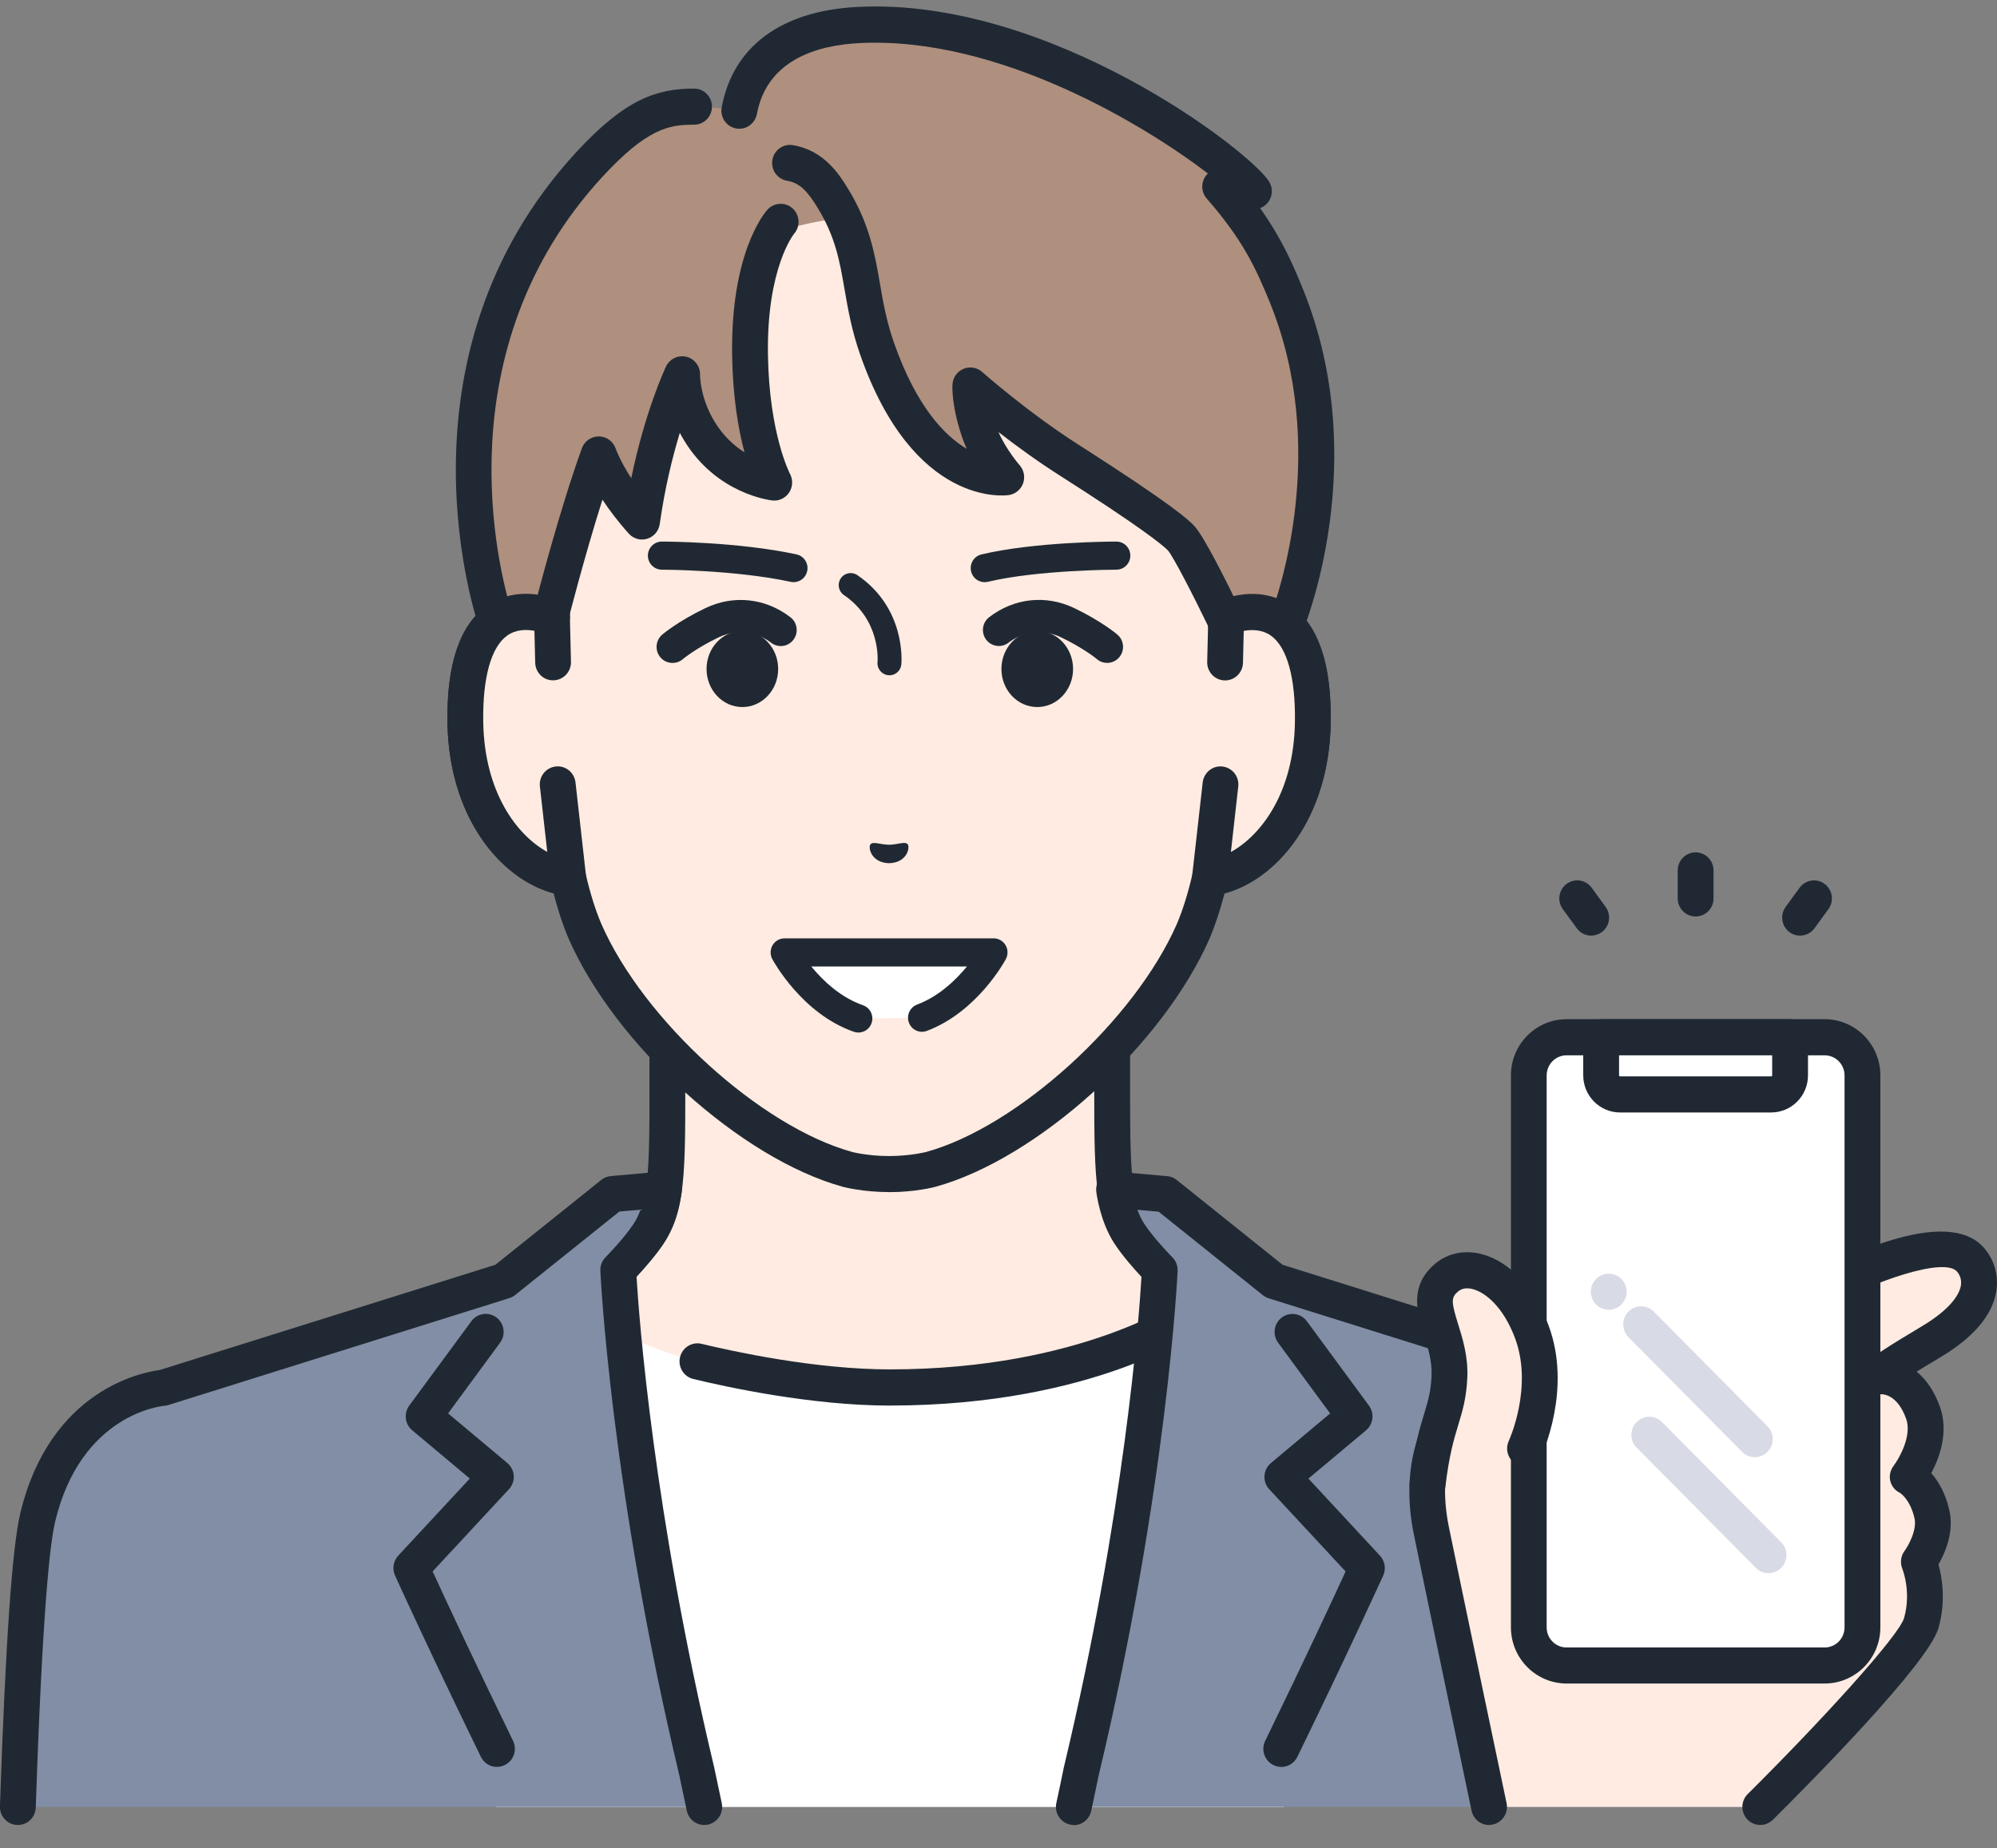 <svg width="67" height="62" viewBox="0 0 67 62" fill="none" xmlns="http://www.w3.org/2000/svg">
<rect x="0" y="0" width="67" height="62" fill="#808080" stroke="none"/>
<g clip-path="url(#clip0_503_434)">
<path d="M45.189 46.333C40.246 44.459 39.154 42.805 38.299 41.835C37.444 40.863 37.317 40.164 37.317 37.017V27.235L29.855 28.955L22.393 27.235V37.017C22.393 40.164 22.266 40.863 21.411 41.835C20.556 42.807 19.464 44.459 14.521 46.333C9.583 48.205 24.326 57.166 24.326 57.166H35.385C35.385 57.166 50.129 48.205 45.191 46.333H45.189Z" fill="#FFEBE1"/>
<path d="M24.323 57.772C24.218 57.772 24.11 57.744 24.014 57.686C22.11 56.527 12.62 50.588 12.914 47.362C12.96 46.858 13.238 46.17 14.306 45.767C18.683 44.107 19.912 42.661 20.726 41.705C20.806 41.61 20.884 41.52 20.959 41.433C21.644 40.656 21.79 40.19 21.79 37.019V27.237C21.79 27.053 21.873 26.878 22.017 26.764C22.16 26.649 22.347 26.606 22.525 26.648L29.853 28.338L37.181 26.648C37.36 26.606 37.547 26.649 37.69 26.764C37.832 26.878 37.916 27.053 37.916 27.237V37.019C37.916 40.191 38.062 40.657 38.747 41.433C38.823 41.518 38.9 41.61 38.981 41.705C39.795 42.661 41.024 44.107 45.401 45.767C46.468 46.172 46.748 46.858 46.793 47.363C47.087 50.59 37.597 56.529 35.693 57.687C35.409 57.861 35.04 57.767 34.869 57.481C34.697 57.195 34.79 56.823 35.073 56.65C39.542 53.932 45.763 49.291 45.596 47.474C45.588 47.379 45.564 47.124 44.976 46.901C40.311 45.133 38.962 43.544 38.067 42.493C37.99 42.403 37.918 42.318 37.847 42.237C36.824 41.075 36.713 40.153 36.713 37.017V27.995L29.985 29.547C29.898 29.568 29.807 29.568 29.718 29.547L22.991 27.995V37.017C22.991 40.153 22.879 41.075 21.856 42.237C21.785 42.318 21.711 42.403 21.636 42.493C20.743 43.544 19.392 45.131 14.727 46.901C14.139 47.124 14.115 47.377 14.107 47.474C13.942 49.291 20.163 53.932 24.63 56.65C24.913 56.823 25.006 57.195 24.834 57.481C24.721 57.67 24.524 57.774 24.319 57.774L24.323 57.772Z" fill="#202933"/>
<path d="M29.857 46.544C23.087 46.544 19.581 44.045 19.581 44.045L16.629 60.612H43.086L40.078 44.045C40.078 44.045 36.627 46.544 29.857 46.544Z" fill="white"/>
<path d="M29.857 47.148C27.231 47.148 24.369 46.525 23.26 46.256C22.937 46.178 22.738 45.851 22.815 45.526C22.893 45.2 23.215 44.999 23.54 45.077C24.608 45.335 27.358 45.934 29.857 45.934C36.323 45.934 39.695 43.572 39.729 43.548C39.999 43.354 40.373 43.416 40.567 43.69C40.76 43.962 40.698 44.339 40.43 44.533C40.282 44.641 36.742 47.147 29.858 47.147L29.857 47.148Z" fill="#202933"/>
<path d="M41.139 20.7V14.831C41.139 13.137 40.72 11.471 39.911 9.986C38.37 7.153 35.25 3.854 29.876 3.831H29.781C24.409 3.854 21.289 7.153 19.745 9.986C18.937 11.471 18.518 13.137 18.518 14.831V20.7C17.266 20.222 15.551 20.534 15.611 24.233C15.664 27.51 17.62 29.266 19.062 29.446C19.206 30.071 19.388 30.683 19.62 31.228C21.116 34.649 25.173 38.333 28.439 39.226C28.439 39.226 29.022 39.382 29.828 39.382C30.633 39.382 31.216 39.226 31.216 39.226C34.484 38.333 38.539 34.649 40.035 31.228C40.265 30.683 40.449 30.071 40.593 29.446C42.037 29.264 43.993 27.51 44.044 24.233C44.104 20.534 42.391 20.222 41.137 20.7H41.139Z" fill="#FFEBE1"/>
<path d="M29.829 39.987C28.955 39.987 28.315 39.819 28.287 39.812C24.855 38.873 20.638 35.054 19.072 31.473C18.883 31.028 18.717 30.524 18.573 29.966C16.814 29.493 15.063 27.443 15.012 24.244C14.981 22.287 15.424 20.97 16.329 20.328C16.782 20.006 17.33 19.874 17.919 19.935V14.831C17.919 13.035 18.368 11.259 19.22 9.696C20.53 7.29 23.643 3.251 29.779 3.225H29.875C36.016 3.251 39.128 7.29 40.437 9.696C41.288 11.259 41.738 13.035 41.738 14.831V19.935C42.327 19.874 42.875 20.006 43.328 20.328C44.233 20.97 44.676 22.287 44.645 24.244C44.593 27.443 42.842 29.493 41.084 29.966C40.94 30.524 40.773 31.028 40.588 31.468C39.02 35.056 34.802 38.875 31.375 39.812C31.344 39.821 30.701 39.989 29.829 39.989V39.987ZM17.644 21.133C17.434 21.133 17.215 21.18 17.02 21.319C16.476 21.705 16.189 22.735 16.213 24.223C16.26 27.164 17.953 28.697 19.139 28.845C19.388 28.877 19.593 29.062 19.649 29.31C19.797 29.952 19.974 30.518 20.175 30.991C21.588 34.223 25.525 37.801 28.598 38.643C28.598 38.643 29.122 38.778 29.829 38.778C30.537 38.778 31.06 38.643 31.065 38.643C34.134 37.803 38.072 34.225 39.487 30.986C39.685 30.52 39.861 29.954 40.009 29.311C40.066 29.064 40.27 28.878 40.519 28.847C41.706 28.698 43.397 27.165 43.445 24.225C43.469 22.737 43.182 21.706 42.638 21.32C42.205 21.014 41.645 21.156 41.352 21.268C41.335 21.275 41.318 21.28 41.299 21.286C41.139 21.331 40.965 21.306 40.823 21.216C40.646 21.105 40.538 20.912 40.538 20.7V14.831C40.538 13.237 40.14 11.663 39.386 10.277C38.205 8.106 35.396 4.46 29.874 4.436H29.783C24.265 4.46 21.456 8.106 20.274 10.277C19.52 11.663 19.122 13.237 19.122 14.831V20.7C19.122 20.899 19.026 21.085 18.863 21.199C18.701 21.312 18.494 21.337 18.308 21.267C18.145 21.204 17.903 21.133 17.645 21.133H17.644Z" fill="#202933"/>
<path d="M28.341 7.402C28.978 8.836 28.844 10.035 29.431 11.706C31.083 16.403 33.761 16.005 33.761 16.005C33.761 16.005 33.109 15.406 32.8 14.321C32.518 13.334 32.552 12.929 32.552 12.929C32.552 12.929 34.094 14.301 35.846 15.416C37.597 16.533 39.182 17.595 39.619 18.045C39.934 18.367 41.072 20.735 41.072 20.735L41.688 22.399L43.119 21.033C43.119 21.033 45.438 15.518 43.151 9.905C42.65 8.674 42.154 7.65 40.931 6.259L42.07 6.415C41.616 5.683 35.104 0.52 28.804 0.838C26.974 0.932 25.186 1.645 24.8 3.71C23.7 3.623 22.098 2.995 19.78 5.508C13.535 12.274 16.646 20.873 16.646 20.873L17.889 21.571L18.453 20.735C18.453 20.735 19.282 17.456 20.084 15.243C20.084 15.243 20.406 16.235 21.535 17.491C21.95 14.514 22.882 12.555 22.882 12.555C22.882 12.555 22.817 13.4 23.528 14.567C24.484 16.14 25.973 16.185 25.973 16.185C25.973 16.185 25.204 14.779 25.161 11.907C25.111 8.656 25.961 7.783 25.961 7.783C25.961 7.783 28.229 7.155 28.341 7.404V7.402Z" fill="#AF8F7E"/>
<path d="M17.891 22.176C17.791 22.176 17.692 22.152 17.599 22.1L16.356 21.402C16.231 21.331 16.133 21.216 16.085 21.08C16.052 20.99 12.922 12.051 19.343 5.094C20.99 3.308 22.043 2.976 23.289 2.971C23.62 2.972 23.888 3.246 23.887 3.58C23.885 3.913 23.617 4.183 23.286 4.183C23.274 4.183 23.256 4.183 23.241 4.183C22.436 4.183 21.689 4.33 20.221 5.92C14.833 11.758 16.744 19.137 17.146 20.46L17.704 20.773L17.9 20.484C18.049 19.898 18.789 17.06 19.522 15.037C19.608 14.798 19.835 14.639 20.087 14.639C20.09 14.639 20.094 14.639 20.097 14.639C20.353 14.642 20.578 14.81 20.659 15.054C20.659 15.058 20.796 15.451 21.179 16.041C21.643 13.787 22.312 12.365 22.345 12.294C22.468 12.036 22.755 11.9 23.03 11.968C23.306 12.036 23.497 12.29 23.487 12.576C23.487 12.579 23.48 13.321 23.964 14.128C24.263 14.625 24.632 14.954 24.977 15.172C24.776 14.417 24.585 13.333 24.563 11.918C24.512 8.528 25.617 7.181 25.743 7.039C25.964 6.79 26.344 6.767 26.591 6.99C26.838 7.214 26.86 7.597 26.639 7.846C26.636 7.851 25.72 8.982 25.765 11.899C25.806 14.554 26.498 15.884 26.505 15.896C26.61 16.093 26.599 16.336 26.476 16.521C26.352 16.708 26.136 16.811 25.916 16.788C25.839 16.779 24.031 16.57 22.941 14.755C22.892 14.677 22.85 14.597 22.808 14.519C22.566 15.318 22.305 16.36 22.135 17.576C22.103 17.808 21.94 18.002 21.716 18.071C21.495 18.141 21.251 18.073 21.095 17.898C20.726 17.488 20.437 17.101 20.212 16.76C19.591 18.719 19.048 20.86 19.041 20.886C19.024 20.953 18.995 21.017 18.957 21.076L18.394 21.911C18.279 22.082 18.09 22.176 17.896 22.176H17.891Z" fill="#202933"/>
<path d="M41.688 23.005C41.644 23.005 41.597 23 41.553 22.99C41.357 22.945 41.196 22.803 41.125 22.612L40.519 20.976C40.011 19.921 39.36 18.669 39.187 18.466C38.998 18.272 38.261 17.674 35.525 15.931C34.776 15.454 34.07 14.936 33.5 14.493C33.759 15.087 34.204 15.6 34.209 15.605C34.355 15.771 34.4 16.005 34.324 16.215C34.249 16.422 34.067 16.573 33.849 16.606C33.72 16.625 30.66 17.02 28.864 11.911C28.572 11.081 28.447 10.352 28.335 9.708C28.172 8.759 28.03 7.939 27.422 6.954C27.099 6.431 26.843 6.135 26.409 6.064C26.081 6.01 25.86 5.698 25.913 5.369C25.966 5.038 26.275 4.815 26.601 4.869C27.655 5.042 28.167 5.87 28.442 6.315C29.173 7.501 29.35 8.518 29.52 9.502C29.628 10.129 29.74 10.775 29.997 11.507C30.75 13.644 31.692 14.616 32.436 15.056C32.386 14.947 32.34 14.836 32.3 14.722C31.926 13.67 31.95 12.976 31.955 12.9C31.967 12.668 32.109 12.463 32.322 12.373C32.535 12.283 32.779 12.323 32.952 12.477C32.968 12.491 34.482 13.831 36.17 14.907C39.432 16.989 39.899 17.467 40.052 17.623C40.385 17.964 41.175 19.555 41.616 20.473C41.625 20.491 41.632 20.508 41.639 20.525L41.937 21.332L42.614 20.686C42.913 19.895 44.588 15.014 42.6 10.136C42.14 9.006 41.692 8.035 40.486 6.661C40.32 6.472 40.287 6.197 40.406 5.975C40.437 5.917 40.478 5.863 40.524 5.818C38.414 4.204 33.502 1.213 28.838 1.445C27.456 1.514 25.738 1.985 25.394 3.824C25.332 4.153 25.018 4.37 24.692 4.308C24.366 4.245 24.151 3.928 24.213 3.601C24.593 1.557 26.213 0.362 28.775 0.232C35.215 -0.097 41.939 5.058 42.58 6.093C42.703 6.292 42.701 6.545 42.574 6.743C42.502 6.855 42.398 6.938 42.277 6.982C42.976 7.964 43.349 8.797 43.706 9.675C46.062 15.456 43.769 21.036 43.672 21.27C43.639 21.346 43.591 21.416 43.531 21.473L42.1 22.839C41.987 22.947 41.84 23.005 41.688 23.005Z" fill="#202933"/>
<path d="M18.555 22.216L18.52 20.7C17.268 20.222 15.553 20.532 15.613 24.232C15.666 27.508 17.622 29.265 19.064 29.445L18.71 26.312L18.555 22.214V22.216Z" fill="#FFEBE1"/>
<path d="M19.064 30.053C19.04 30.053 19.014 30.053 18.99 30.047C17.103 29.81 15.067 27.695 15.012 24.242C14.981 22.285 15.424 20.969 16.329 20.326C16.986 19.86 17.838 19.791 18.732 20.132C18.961 20.219 19.113 20.437 19.12 20.685L19.156 22.2C19.165 22.534 18.902 22.811 18.571 22.82C18.236 22.831 17.965 22.564 17.956 22.23L17.93 21.159C17.647 21.109 17.307 21.114 17.02 21.317C16.476 21.703 16.189 22.733 16.213 24.221C16.251 26.558 17.326 28.006 18.361 28.577L18.114 26.381C18.076 26.048 18.313 25.749 18.643 25.711C18.974 25.671 19.27 25.912 19.308 26.244L19.661 29.377C19.682 29.562 19.618 29.746 19.486 29.876C19.373 29.988 19.222 30.051 19.064 30.051V30.053Z" fill="#202933"/>
<path d="M41.139 20.7L41.103 22.216L40.948 26.313L40.595 29.446C42.039 29.265 43.994 27.51 44.046 24.233C44.106 20.534 42.391 20.222 41.139 20.702V20.7Z" fill="#FFEBE1"/>
<path d="M40.595 30.053C40.437 30.053 40.286 29.99 40.172 29.878C40.042 29.748 39.977 29.562 39.997 29.379L40.351 26.246C40.389 25.913 40.687 25.672 41.015 25.712C41.345 25.75 41.582 26.05 41.544 26.383L41.297 28.579C42.332 28.007 43.409 26.559 43.445 24.225C43.469 22.737 43.182 21.706 42.638 21.32C42.351 21.118 42.011 21.111 41.728 21.163L41.702 22.233C41.694 22.567 41.42 22.832 41.087 22.823C40.756 22.815 40.493 22.538 40.502 22.203L40.538 20.688C40.543 20.442 40.698 20.224 40.926 20.136C41.819 19.794 42.672 19.864 43.33 20.33C44.235 20.972 44.678 22.288 44.647 24.245C44.592 27.697 42.556 29.814 40.669 30.051C40.645 30.054 40.619 30.056 40.595 30.056V30.053Z" fill="#202933"/>
<path d="M26.625 19.528C26.593 19.528 26.56 19.524 26.527 19.517C24.665 19.114 22.228 19.109 22.204 19.109C21.947 19.109 21.737 18.897 21.737 18.638C21.737 18.378 21.947 18.166 22.204 18.166C22.307 18.166 24.762 18.172 26.723 18.596C26.976 18.651 27.135 18.901 27.082 19.155C27.036 19.377 26.842 19.528 26.625 19.528Z" fill="#202933"/>
<path d="M29.84 22.651C29.826 22.651 29.814 22.651 29.8 22.649C29.58 22.626 29.419 22.429 29.441 22.207C29.446 22.152 29.549 20.803 28.315 19.961C28.131 19.836 28.083 19.585 28.208 19.4C28.332 19.214 28.583 19.168 28.765 19.292C30.403 20.411 30.246 22.212 30.24 22.289C30.219 22.496 30.046 22.652 29.841 22.652L29.84 22.651Z" fill="#202933"/>
<path d="M33.033 19.528C32.822 19.528 32.63 19.382 32.58 19.164C32.522 18.911 32.676 18.657 32.927 18.598C34.724 18.17 37.344 18.166 37.456 18.166C37.714 18.166 37.923 18.378 37.923 18.638C37.923 18.897 37.714 19.109 37.456 19.109C37.43 19.109 34.833 19.114 33.141 19.516C33.105 19.524 33.069 19.528 33.033 19.528Z" fill="#202933"/>
<path d="M22.563 22.237C22.41 22.237 22.261 22.173 22.154 22.046C21.965 21.819 21.993 21.482 22.216 21.289C22.237 21.27 22.75 20.837 23.67 20.397C24.615 19.945 25.681 20.061 26.519 20.704C26.754 20.884 26.799 21.222 26.62 21.459C26.442 21.696 26.107 21.741 25.872 21.561C25.109 20.976 24.343 21.267 24.127 21.371C23.344 21.745 22.91 22.109 22.906 22.112C22.807 22.197 22.685 22.238 22.563 22.238V22.237Z" fill="#202933"/>
<path d="M24.907 23.717C25.57 23.717 26.108 23.145 26.108 22.439C26.108 21.733 25.57 21.161 24.907 21.161C24.243 21.161 23.705 21.733 23.705 22.439C23.705 23.145 24.243 23.717 24.907 23.717Z" fill="#202933"/>
<path d="M37.145 22.236C37.023 22.236 36.901 22.195 36.8 22.108C36.797 22.105 36.362 21.741 35.579 21.369C35.363 21.265 34.599 20.974 33.835 21.559C33.6 21.739 33.265 21.693 33.086 21.457C32.908 21.22 32.954 20.882 33.188 20.702C34.026 20.058 35.09 19.944 36.036 20.395C36.955 20.835 37.468 21.268 37.49 21.288C37.715 21.48 37.743 21.819 37.552 22.046C37.447 22.171 37.296 22.236 37.145 22.236Z" fill="#202933"/>
<path d="M34.8 23.717C35.464 23.717 36.002 23.145 36.002 22.439C36.002 21.733 35.464 21.161 34.8 21.161C34.136 21.161 33.598 21.733 33.598 22.439C33.598 23.145 34.136 23.717 34.8 23.717Z" fill="#202933"/>
<path d="M29.208 28.319C29.293 28.219 29.525 28.329 29.829 28.336C30.133 28.329 30.365 28.217 30.451 28.317C30.54 28.421 30.437 28.939 29.829 28.955C29.221 28.939 29.118 28.421 29.206 28.319H29.208Z" fill="#202933"/>
<path d="M28.799 34.164L30.93 34.138C32.472 33.561 33.334 31.947 33.334 31.947H26.321C26.321 31.947 27.211 33.612 28.797 34.164H28.799Z" fill="white"/>
<path d="M28.799 34.635C28.749 34.635 28.698 34.627 28.646 34.609C26.907 34.003 25.951 32.245 25.911 32.171C25.832 32.025 25.837 31.849 25.921 31.705C26.005 31.563 26.158 31.475 26.323 31.475H33.335C33.5 31.475 33.651 31.561 33.737 31.705C33.821 31.847 33.825 32.024 33.747 32.171C33.709 32.244 32.782 33.948 31.095 34.58C30.852 34.672 30.585 34.545 30.494 34.303C30.404 34.059 30.528 33.788 30.768 33.697C31.502 33.423 32.072 32.869 32.441 32.419H27.219C27.599 32.883 28.191 33.454 28.953 33.719C29.197 33.804 29.326 34.072 29.242 34.318C29.175 34.514 28.995 34.635 28.801 34.635H28.799Z" fill="#202933"/>
<path d="M20.743 42.599C20.743 42.599 21.394 41.946 21.766 41.374C22.173 40.749 22.276 39.898 22.276 39.898L20.545 40.053L16.909 42.967L5.472 46.553C5.472 46.553 2.248 46.79 1.264 50.903C0.972 52.124 0.757 55.927 0.598 60.611H23.626C23.54 60.214 23.457 59.816 23.375 59.421C21.047 49.666 20.739 42.599 20.739 42.599H20.743Z" fill="#818EA5"/>
<path d="M23.629 61.217C23.353 61.217 23.104 61.023 23.042 60.739C22.956 60.34 22.872 59.942 22.79 59.544C20.479 49.862 20.145 42.696 20.142 42.624C20.135 42.455 20.199 42.288 20.319 42.169C20.326 42.162 20.932 41.552 21.265 41.041C21.359 40.898 21.433 40.735 21.491 40.576L20.779 40.64L17.283 43.44C17.225 43.487 17.16 43.522 17.087 43.544L5.651 47.129C5.608 47.143 5.563 47.152 5.52 47.155C5.407 47.166 2.711 47.438 1.849 51.045C1.678 51.767 1.423 54.017 1.2 60.631C1.188 60.965 0.915 61.227 0.579 61.217C0.247 61.205 -0.012 60.926 -0.002 60.591C0.184 55.124 0.407 51.909 0.68 50.763C1.676 46.597 4.808 46.026 5.348 45.958L16.622 42.424L20.171 39.58C20.264 39.505 20.375 39.46 20.492 39.45L22.223 39.296C22.405 39.28 22.582 39.346 22.707 39.478C22.832 39.609 22.894 39.791 22.872 39.971C22.86 40.073 22.738 40.983 22.268 41.706C21.993 42.129 21.591 42.578 21.356 42.829C21.438 44.183 21.919 50.726 23.96 59.279C24.046 59.691 24.129 60.086 24.215 60.482C24.285 60.81 24.079 61.132 23.755 61.203C23.712 61.211 23.669 61.217 23.627 61.217H23.629Z" fill="#202933"/>
<path d="M16.672 59.268C16.45 59.268 16.238 59.144 16.133 58.929C14.4 55.375 13.264 52.874 13.253 52.848C13.152 52.625 13.195 52.361 13.362 52.181L15.762 49.596L13.829 47.976C13.583 47.77 13.54 47.408 13.731 47.148L15.815 44.317C16.013 44.048 16.389 43.991 16.655 44.192C16.921 44.391 16.977 44.77 16.778 45.039L15.034 47.41L17.02 49.074C17.148 49.182 17.227 49.336 17.237 49.502C17.247 49.668 17.189 49.833 17.075 49.954L14.515 52.711C14.891 53.529 15.872 55.644 17.213 58.394C17.359 58.693 17.237 59.057 16.938 59.204C16.852 59.246 16.763 59.267 16.674 59.267L16.672 59.268Z" fill="#202933"/>
<path d="M54.184 46.551L42.748 42.966L39.111 40.051L37.38 39.897C37.38 39.897 37.483 40.747 37.89 41.373C38.263 41.944 38.914 42.597 38.914 42.597C38.914 42.597 38.606 49.665 36.278 59.419C36.197 59.814 36.113 60.212 36.028 60.609H59.056C58.898 55.926 58.681 52.123 58.391 50.902C57.407 46.787 54.183 46.551 54.183 46.551H54.184Z" fill="#818EA5"/>
<path d="M36.029 61.217C35.986 61.217 35.945 61.212 35.901 61.203C35.576 61.132 35.37 60.81 35.44 60.483C35.526 60.088 35.609 59.691 35.689 59.298C37.734 50.728 38.217 44.183 38.297 42.831C38.062 42.58 37.66 42.129 37.386 41.709C36.915 40.985 36.793 40.074 36.781 39.973C36.759 39.791 36.819 39.609 36.946 39.48C37.071 39.348 37.25 39.282 37.43 39.298L39.161 39.452C39.278 39.462 39.389 39.507 39.482 39.582L43.031 42.425L54.305 45.96C54.846 46.028 57.979 46.599 58.973 50.765C59.226 51.816 59.433 54.608 59.608 59.298C59.62 59.632 59.363 59.913 59.032 59.927C58.711 59.937 58.42 59.679 58.408 59.345C58.195 53.685 57.964 51.71 57.806 51.05C56.944 47.443 54.248 47.171 54.133 47.161C54.09 47.157 54.044 47.148 54.003 47.135L42.566 43.55C42.495 43.527 42.428 43.492 42.37 43.446L38.874 40.645L38.162 40.581C38.22 40.74 38.294 40.903 38.388 41.047C38.721 41.558 39.328 42.167 39.333 42.174C39.453 42.294 39.516 42.46 39.51 42.63C39.506 42.701 39.173 49.868 36.858 59.568C36.781 59.947 36.697 60.346 36.611 60.744C36.55 61.028 36.3 61.222 36.024 61.222L36.029 61.217Z" fill="#202933"/>
<path d="M42.986 59.268C42.897 59.268 42.808 59.248 42.722 59.206C42.425 59.059 42.301 58.695 42.447 58.395C43.787 55.647 44.769 53.532 45.145 52.713L42.585 49.956C42.471 49.835 42.413 49.67 42.423 49.504C42.434 49.337 42.511 49.182 42.64 49.076L44.626 47.412L42.882 45.041C42.684 44.772 42.739 44.393 43.005 44.194C43.272 43.995 43.648 44.05 43.845 44.318L45.929 47.15C46.12 47.408 46.075 47.772 45.831 47.978L43.898 49.597L46.298 52.183C46.465 52.363 46.508 52.626 46.407 52.85C46.395 52.874 45.26 55.375 43.527 58.931C43.423 59.145 43.21 59.27 42.988 59.27L42.986 59.268Z" fill="#202933"/>
<path d="M60.733 43.461L52.991 47.122L49.003 46.049L48.41 47.84C48.41 47.84 47.552 49.062 48.026 51.361C48.499 53.659 49.959 60.611 49.959 60.611H59.057C59.057 60.611 64.136 55.576 64.459 54.443C64.778 53.326 64.376 52.391 64.376 52.391C64.376 52.391 64.996 51.567 64.812 50.785C64.584 49.812 64.009 49.535 64.009 49.535C64.009 49.535 64.878 48.399 64.516 47.389C64.016 45.992 62.977 46.175 62.977 46.175C62.977 46.175 63.181 45.962 64.764 45.023C66.681 43.887 66.572 42.808 66.117 42.266C65.065 41.016 60.73 43.461 60.73 43.461H60.733Z" fill="#FFEBE1"/>
<path d="M49.959 61.217C49.681 61.217 49.432 61.021 49.372 60.737C49.356 60.668 47.906 53.758 47.438 51.484C46.985 49.284 47.657 47.93 47.864 47.58L48.433 45.858C48.532 45.555 48.852 45.382 49.157 45.465L52.934 46.482L60.458 42.923C61.6 42.28 65.314 40.37 66.578 41.875C66.921 42.284 67.062 42.8 66.974 43.326C66.839 44.13 66.2 44.876 65.072 45.545C64.764 45.727 64.512 45.881 64.304 46.009C64.606 46.26 64.886 46.634 65.084 47.183C65.388 48.037 65.073 48.893 64.795 49.414C65.022 49.672 65.264 50.065 65.398 50.645C65.572 51.385 65.257 52.095 65.037 52.476C65.156 52.906 65.293 53.707 65.037 54.61C64.698 55.801 60.697 59.835 59.48 61.042C59.243 61.276 58.863 61.274 58.63 61.035C58.398 60.796 58.4 60.413 58.637 60.178C61.022 57.814 63.705 54.885 63.882 54.274C64.134 53.392 63.827 52.634 63.825 52.625C63.743 52.426 63.77 52.194 63.899 52.022C64.014 51.866 64.325 51.326 64.231 50.922C64.078 50.275 63.75 50.079 63.734 50.07C63.571 49.991 63.46 49.847 63.418 49.669C63.377 49.49 63.425 49.308 63.535 49.163C63.719 48.919 64.155 48.157 63.952 47.592C63.633 46.698 63.089 46.768 63.082 46.769C62.828 46.814 62.57 46.688 62.448 46.456C62.326 46.224 62.366 45.94 62.548 45.751C62.716 45.576 63.396 45.131 64.461 44.499C65.52 43.87 65.747 43.366 65.788 43.122C65.824 42.905 65.738 42.749 65.661 42.656C65.242 42.159 62.867 42.949 61.023 43.988C61.011 43.995 60.997 44.002 60.985 44.007L53.243 47.668C53.117 47.729 52.971 47.741 52.833 47.705L49.391 46.778L48.979 48.028C48.96 48.086 48.934 48.138 48.9 48.186C48.876 48.224 48.206 49.258 48.613 51.234C49.08 53.505 50.531 60.413 50.546 60.483C50.615 60.81 50.407 61.132 50.083 61.201C50.041 61.21 49.998 61.215 49.957 61.215L49.959 61.217Z" fill="#202933"/>
<path d="M61.219 34.792H52.559C51.859 34.792 51.291 35.365 51.291 36.071V54.587C51.291 55.292 51.859 55.865 52.559 55.865H61.219C61.919 55.865 62.486 55.292 62.486 54.587V36.071C62.486 35.365 61.919 34.792 61.219 34.792Z" fill="white"/>
<path d="M61.219 56.471H52.56C51.53 56.471 50.692 55.626 50.692 54.587V36.071C50.692 35.032 51.53 34.187 52.56 34.187H61.219C62.249 34.187 63.087 35.032 63.087 36.071V54.587C63.087 55.626 62.249 56.471 61.219 56.471ZM52.559 35.399C52.191 35.399 51.891 35.7 51.891 36.073V54.589C51.891 54.959 52.189 55.262 52.559 55.262H61.217C61.585 55.262 61.885 54.961 61.885 54.589V36.073C61.885 35.702 61.586 35.399 61.217 35.399H52.559Z" fill="#202933"/>
<path d="M53.719 34.792H60.058V36.071C60.058 36.424 59.775 36.71 59.425 36.71H54.353C54.002 36.71 53.719 36.424 53.719 36.071V34.792Z" fill="white"/>
<path d="M59.425 37.316H54.353C53.673 37.316 53.118 36.757 53.118 36.071V34.793C53.118 34.458 53.388 34.187 53.719 34.187H60.058C60.39 34.187 60.659 34.458 60.659 34.793V36.071C60.659 36.757 60.105 37.316 59.425 37.316ZM54.32 35.399V36.073C54.32 36.092 54.336 36.105 54.353 36.105H59.425C59.444 36.105 59.457 36.09 59.457 36.073V35.399H54.319H54.32Z" fill="#202933"/>
<path d="M58.873 48.877C58.719 48.877 58.566 48.818 58.449 48.7L54.636 44.854C54.401 44.616 54.401 44.234 54.636 43.996C54.871 43.759 55.251 43.759 55.486 43.996L59.299 47.843C59.535 48.08 59.535 48.463 59.299 48.7C59.183 48.818 59.028 48.877 58.875 48.877H58.873Z" fill="#D8DAE5"/>
<path d="M53.973 43.935C53.935 43.935 53.896 43.93 53.856 43.922C53.819 43.913 53.781 43.903 53.745 43.889C53.711 43.873 53.675 43.854 53.64 43.832C53.608 43.811 53.577 43.783 53.549 43.757C53.523 43.728 53.496 43.698 53.474 43.665C53.453 43.631 53.434 43.596 53.42 43.56C53.405 43.522 53.393 43.485 53.386 43.447C53.377 43.407 53.372 43.366 53.372 43.329C53.372 43.17 53.436 43.014 53.549 42.901C53.577 42.872 53.608 42.848 53.64 42.827C53.675 42.803 53.711 42.787 53.745 42.77C53.783 42.754 53.819 42.742 53.856 42.735C54.05 42.695 54.26 42.76 54.399 42.901C54.428 42.929 54.452 42.959 54.473 42.993C54.493 43.026 54.512 43.061 54.53 43.099C54.545 43.134 54.557 43.172 54.564 43.212C54.572 43.25 54.574 43.289 54.574 43.329C54.574 43.489 54.511 43.645 54.399 43.757C54.288 43.87 54.133 43.935 53.975 43.935H53.973Z" fill="#D8DAE5"/>
<path d="M59.334 52.769C59.179 52.769 59.026 52.71 58.91 52.592L54.911 48.558C54.675 48.321 54.675 47.938 54.911 47.701C55.146 47.464 55.525 47.464 55.761 47.701L59.759 51.734C59.995 51.972 59.995 52.355 59.759 52.592C59.643 52.71 59.488 52.769 59.335 52.769H59.334Z" fill="#D8DAE5"/>
<path d="M48.539 42.85C47.567 43.66 48.695 44.681 48.628 46.18C48.572 47.455 48.149 47.654 47.895 49.797L51.164 48.586C51.164 48.586 52.11 46.58 51.389 44.663C50.694 42.813 49.291 42.221 48.539 42.848V42.85Z" fill="#FFEBE1"/>
<path d="M47.897 50.403C47.873 50.403 47.849 50.403 47.825 50.399C47.495 50.359 47.26 50.058 47.299 49.726C47.438 48.551 47.629 47.924 47.782 47.42C47.912 46.993 48.005 46.684 48.029 46.153C48.051 45.663 47.911 45.216 47.777 44.783C47.547 44.047 47.262 43.13 48.158 42.382C48.58 42.031 49.152 41.916 49.725 42.071C50.653 42.318 51.484 43.208 51.951 44.45C52.752 46.584 51.75 48.756 51.707 48.848C51.564 49.149 51.207 49.279 50.907 49.135C50.608 48.991 50.481 48.631 50.622 48.33C50.634 48.304 51.444 46.52 50.828 44.882C50.44 43.847 49.844 43.357 49.418 43.243C49.277 43.205 49.078 43.188 48.922 43.318C48.683 43.517 48.683 43.66 48.922 44.421C49.073 44.904 49.26 45.505 49.229 46.21C49.198 46.896 49.068 47.324 48.931 47.779C48.785 48.26 48.618 48.806 48.493 49.871C48.457 50.179 48.197 50.405 47.897 50.405V50.403Z" fill="#202933"/>
<path d="M56.889 30.742C56.557 30.742 56.288 30.47 56.288 30.136V29.197C56.288 28.863 56.557 28.591 56.889 28.591C57.22 28.591 57.49 28.863 57.49 29.197V30.136C57.49 30.47 57.22 30.742 56.889 30.742Z" fill="#202933"/>
<path d="M60.391 31.384C60.268 31.384 60.142 31.346 60.036 31.267C59.77 31.067 59.713 30.688 59.909 30.42L60.378 29.777C60.575 29.509 60.951 29.45 61.217 29.649C61.483 29.848 61.54 30.227 61.344 30.496L60.876 31.139C60.757 31.299 60.577 31.384 60.391 31.384Z" fill="#202933"/>
<path d="M53.386 31.384C53.202 31.384 53.02 31.299 52.902 31.139L52.433 30.496C52.236 30.227 52.292 29.848 52.56 29.649C52.828 29.45 53.204 29.507 53.4 29.777L53.868 30.42C54.066 30.688 54.009 31.067 53.742 31.267C53.633 31.346 53.51 31.384 53.386 31.384Z" fill="#202933"/>
</g>
<defs>
<clipPath id="clip0_503_434">
<rect width="67" height="61" fill="white" transform="translate(0 0.217)"/>
</clipPath>
</defs>
</svg>
